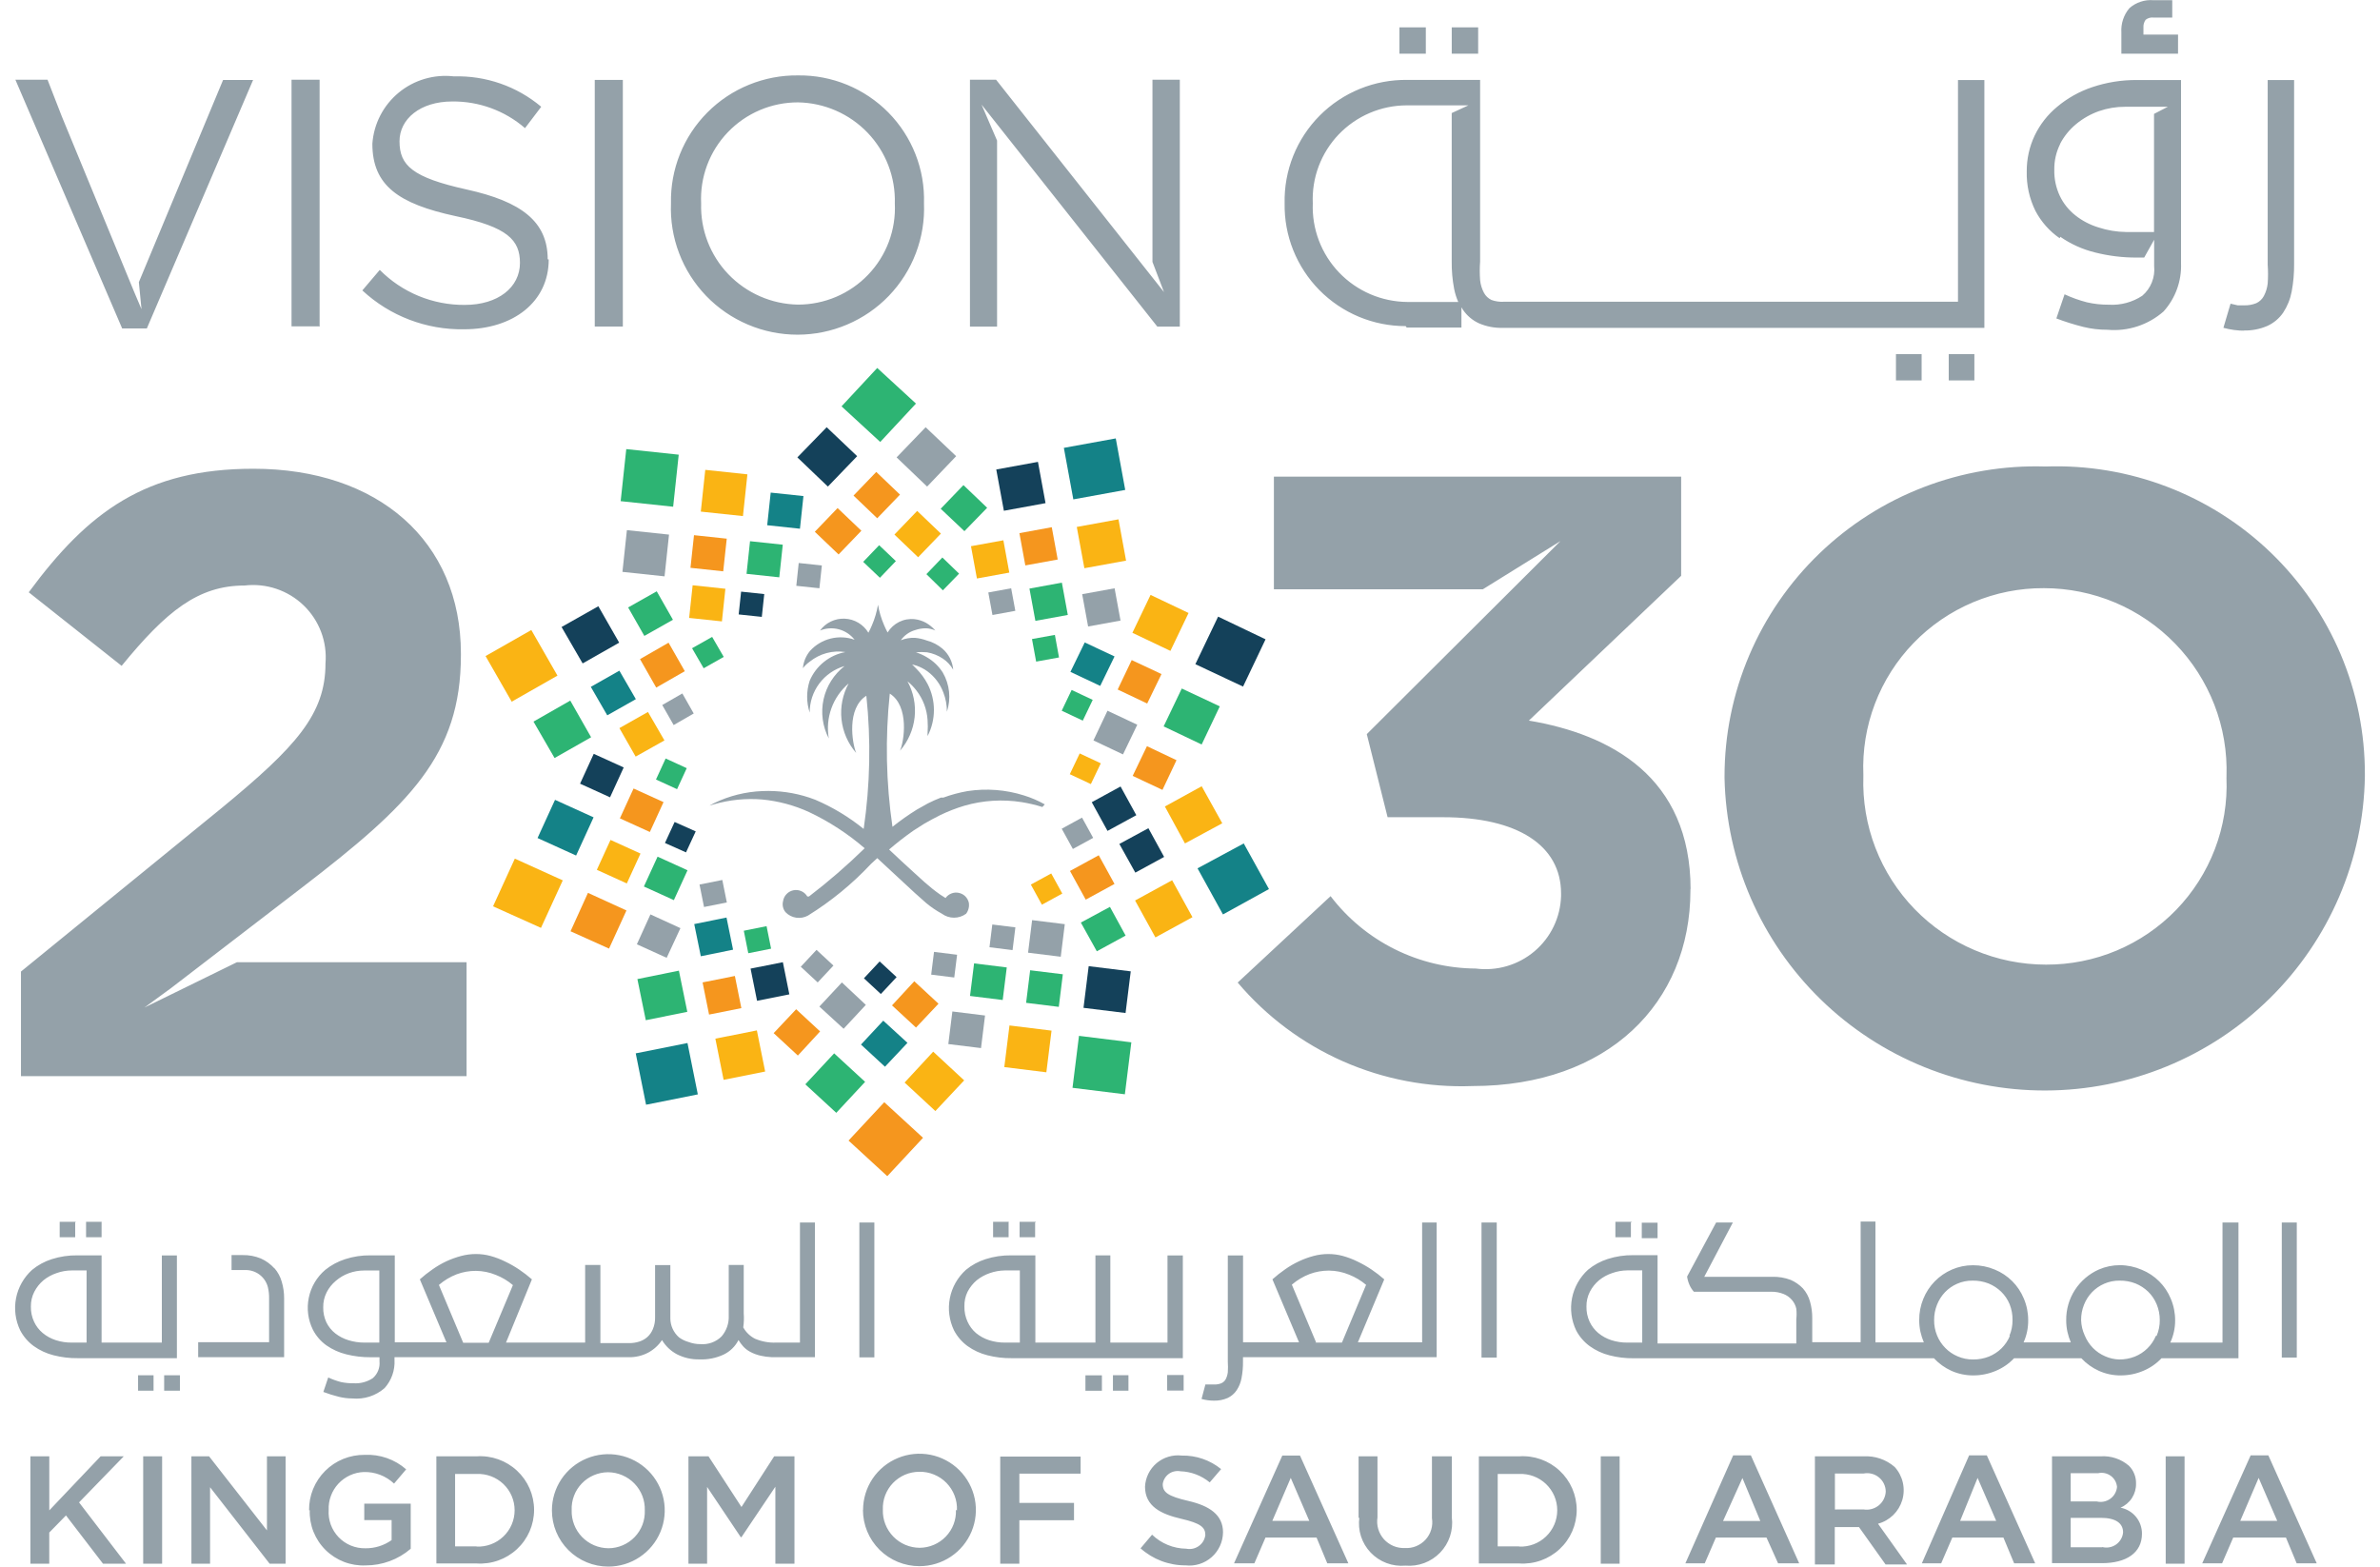 <svg width="79" height="52" viewBox="0 0 79 52" fill="none" xmlns="http://www.w3.org/2000/svg">
<g id="2030 1" clip-path="url(#clip0_101_61)">
<g id="vision2030">
<path id="Path 135" d="M56.111 29.494V29.549C56.111 33.298 53.371 36.049 48.878 36.049C47.402 36.105 45.933 35.825 44.582 35.23C43.231 34.634 42.035 33.739 41.083 32.614L44.166 29.746C44.731 30.488 45.46 31.091 46.296 31.507C47.132 31.924 48.053 32.143 48.987 32.149C49.335 32.194 49.688 32.166 50.023 32.067C50.359 31.968 50.671 31.8 50.937 31.574C51.204 31.347 51.42 31.068 51.571 30.753C51.723 30.438 51.806 30.095 51.817 29.746V29.658C51.817 28.056 50.362 27.126 47.904 27.126H46.059L45.368 24.368L51.798 17.96L49.219 19.561H42.285V15.822H55.803V19.113L50.748 23.919C53.465 24.375 56.116 25.793 56.116 29.525M43.576 6.748C43.557 6.328 43.624 5.909 43.772 5.516C43.921 5.123 44.147 4.764 44.438 4.46C44.73 4.156 45.08 3.914 45.467 3.749C45.855 3.583 46.272 3.498 46.693 3.497H48.742L48.187 3.753V8.67C48.183 8.979 48.21 9.287 48.268 9.59C48.297 9.739 48.343 9.884 48.404 10.023H46.718C46.294 10.02 45.874 9.932 45.485 9.765C45.096 9.597 44.744 9.354 44.451 9.048C44.158 8.743 43.929 8.381 43.779 7.986C43.629 7.591 43.559 7.171 43.576 6.748ZM46.693 10.873H48.51V10.2L48.565 10.289C48.696 10.48 48.877 10.633 49.088 10.73C49.341 10.84 49.616 10.892 49.892 10.882H65.868V2.656H64.992V10.016H49.916C49.777 10.024 49.638 10.004 49.507 9.957C49.401 9.906 49.314 9.824 49.258 9.72C49.189 9.591 49.146 9.45 49.13 9.304C49.114 9.096 49.114 8.887 49.13 8.679V2.652H46.718C46.178 2.644 45.641 2.745 45.141 2.948C44.64 3.152 44.186 3.454 43.806 3.836C43.425 4.219 43.126 4.674 42.926 5.174C42.726 5.674 42.629 6.21 42.641 6.748C42.632 7.28 42.728 7.809 42.926 8.303C43.124 8.797 43.418 9.247 43.792 9.627C44.166 10.007 44.613 10.308 45.105 10.514C45.597 10.72 46.126 10.825 46.66 10.825M72.296 1.782H70.415V1.073C70.398 0.782 70.493 0.495 70.681 0.272C70.79 0.175 70.917 0.102 71.056 0.057C71.194 0.011 71.34 -0.006 71.485 0.007H72.104V0.584H71.493C71.445 0.577 71.396 0.579 71.35 0.592C71.303 0.604 71.259 0.626 71.221 0.656C71.168 0.731 71.142 0.821 71.148 0.912V1.149H72.297L72.296 1.782ZM74.513 10.977C74.273 10.977 74.034 10.945 73.802 10.881L74.039 10.08L74.276 10.135H74.485C74.625 10.14 74.765 10.115 74.895 10.063C75.001 10.013 75.088 9.93 75.144 9.827C75.213 9.697 75.256 9.556 75.272 9.411C75.287 9.203 75.287 8.994 75.272 8.786V2.656H76.149V8.758C76.152 9.067 76.125 9.376 76.068 9.679C76.022 9.928 75.926 10.165 75.787 10.376C75.656 10.568 75.475 10.72 75.264 10.817C75.011 10.927 74.736 10.979 74.46 10.97M49.08 1.782H48.188V0.909H49.065V1.782H49.08ZM68.372 4.793C68.504 4.535 68.687 4.306 68.911 4.121C69.138 3.933 69.396 3.786 69.674 3.688C69.954 3.592 70.247 3.543 70.542 3.544H71.957L71.499 3.781V7.701H70.576C70.262 7.698 69.95 7.646 69.652 7.548C69.374 7.463 69.115 7.328 68.888 7.148C68.67 6.976 68.494 6.757 68.374 6.507C68.245 6.234 68.182 5.935 68.189 5.634C68.184 5.333 68.253 5.037 68.389 4.769M68.389 7.86C68.739 8.104 69.132 8.28 69.546 8.381C70.001 8.496 70.468 8.552 70.936 8.549H71.173L71.503 7.958V8.832C71.522 9.015 71.496 9.201 71.427 9.373C71.359 9.544 71.25 9.697 71.109 9.817C70.781 10.033 70.392 10.137 70.001 10.114C69.754 10.116 69.509 10.089 69.269 10.034C69.015 9.968 68.768 9.88 68.53 9.769L68.257 10.57C68.549 10.681 68.847 10.774 69.149 10.85C69.412 10.915 69.682 10.947 69.953 10.946C70.289 10.976 70.627 10.938 70.948 10.833C71.268 10.728 71.564 10.56 71.817 10.337C72.211 9.899 72.419 9.324 72.396 8.736V2.656H70.93C70.427 2.652 69.928 2.732 69.451 2.892C69.022 3.035 68.624 3.258 68.279 3.549C67.967 3.807 67.715 4.13 67.54 4.494C67.362 4.867 67.272 5.275 67.274 5.688C67.263 6.143 67.362 6.594 67.564 7.002C67.755 7.364 68.03 7.675 68.368 7.908M47.328 1.782H46.452V0.909H47.328V1.782ZM38.254 2.647H39.162V10.841H38.415L32.581 3.472L33.096 4.666V10.841H32.196V2.647H33.064L38.637 9.696L38.254 8.693V2.647ZM4.055 10.902L0.511 2.647H1.578L2.052 3.865L4.459 9.703L4.697 10.263L4.609 9.366L7.405 2.654H8.401L4.874 10.902H4.07H4.055ZM19.742 2.653H20.674V10.838H19.742V2.653ZM29.702 6.754C29.723 7.187 29.655 7.621 29.503 8.027C29.35 8.434 29.117 8.805 28.816 9.119C28.516 9.433 28.154 9.682 27.754 9.853C27.354 10.023 26.923 10.111 26.487 10.111C26.054 10.103 25.627 10.011 25.23 9.837C24.834 9.664 24.475 9.414 24.176 9.102C23.877 8.79 23.643 8.421 23.488 8.018C23.333 7.615 23.26 7.186 23.273 6.754C23.252 6.321 23.32 5.888 23.472 5.481C23.624 5.075 23.858 4.703 24.159 4.389C24.459 4.076 24.82 3.826 25.221 3.655C25.621 3.485 26.052 3.397 26.487 3.398C26.921 3.405 27.348 3.498 27.745 3.671C28.141 3.844 28.5 4.094 28.799 4.406C29.098 4.718 29.332 5.087 29.487 5.49C29.642 5.893 29.715 6.323 29.702 6.754ZM26.491 2.503C25.932 2.496 25.377 2.602 24.859 2.814C24.342 3.025 23.872 3.338 23.479 3.734C23.085 4.13 22.775 4.601 22.568 5.119C22.361 5.637 22.26 6.191 22.272 6.748C22.249 7.312 22.34 7.875 22.541 8.403C22.741 8.931 23.047 9.413 23.439 9.821C23.831 10.228 24.302 10.552 24.823 10.773C25.344 10.995 25.904 11.109 26.471 11.109C27.037 11.109 27.598 10.995 28.119 10.773C28.64 10.552 29.111 10.228 29.503 9.821C29.895 9.413 30.201 8.931 30.401 8.403C30.602 7.875 30.693 7.312 30.67 6.748C30.687 6.193 30.592 5.64 30.389 5.122C30.186 4.604 29.88 4.133 29.49 3.736C29.099 3.34 28.632 3.026 28.117 2.814C27.602 2.602 27.049 2.496 26.491 2.503ZM18.214 8.614C18.214 10.016 17.042 10.93 15.402 10.93C14.152 10.952 12.942 10.49 12.027 9.64L12.606 8.959C12.974 9.331 13.414 9.625 13.898 9.825C14.383 10.024 14.902 10.125 15.427 10.121C16.535 10.121 17.259 9.536 17.259 8.728C17.259 7.967 16.848 7.534 15.124 7.174C13.227 6.765 12.36 6.156 12.36 4.771C12.383 4.445 12.472 4.126 12.622 3.835C12.772 3.544 12.98 3.286 13.232 3.077C13.485 2.868 13.777 2.712 14.092 2.619C14.407 2.526 14.738 2.497 15.064 2.535C16.123 2.504 17.156 2.863 17.965 3.544L17.427 4.253C16.758 3.674 15.899 3.359 15.013 3.368C13.945 3.368 13.261 3.953 13.261 4.689C13.261 5.491 13.687 5.891 15.495 6.291C17.304 6.69 18.18 7.354 18.18 8.606M10.578 10.832H9.677V2.647H10.609V10.841L10.578 10.832ZM64.66 11.753H65.536V12.627H64.685V11.753H64.66ZM62.908 11.753H63.785V12.627H62.933V11.753H62.908ZM7.864 31.939H15.487V35.721H0.696V32.249L7.349 26.827C9.832 24.785 10.804 23.704 10.804 22.022C10.834 21.667 10.785 21.31 10.659 20.976C10.533 20.643 10.335 20.341 10.078 20.094C9.821 19.846 9.512 19.659 9.173 19.545C8.835 19.431 8.475 19.393 8.12 19.435C6.578 19.435 5.524 20.284 4.037 22.102L0.954 19.66C2.923 16.992 4.835 15.559 8.412 15.559C12.55 15.559 15.299 17.961 15.299 21.694V21.749C15.299 25.072 13.586 26.723 10.043 29.446L5.671 32.803L4.795 33.443L7.864 31.939ZM73.904 25.828C73.937 26.631 73.806 27.433 73.519 28.184C73.232 28.936 72.795 29.622 72.235 30.201C71.674 30.779 71.002 31.239 70.258 31.552C69.515 31.864 68.716 32.023 67.909 32.019C67.095 32.018 66.29 31.854 65.542 31.537C64.793 31.22 64.116 30.756 63.551 30.174C62.986 29.59 62.544 28.9 62.252 28.144C61.96 27.387 61.824 26.58 61.851 25.77V25.714C61.818 24.91 61.949 24.109 62.236 23.357C62.523 22.605 62.96 21.919 63.52 21.341C64.08 20.762 64.753 20.302 65.496 19.99C66.24 19.677 67.039 19.518 67.846 19.523C68.659 19.523 69.464 19.687 70.213 20.003C70.961 20.32 71.638 20.784 72.203 21.367C72.769 21.949 73.21 22.64 73.503 23.396C73.795 24.152 73.932 24.959 73.905 25.77L73.904 25.828ZM67.898 15.485C66.515 15.441 65.138 15.675 63.847 16.172C62.557 16.668 61.38 17.419 60.386 18.378C59.392 19.337 58.602 20.485 58.062 21.754C57.522 23.024 57.243 24.388 57.243 25.767V25.823C57.3 28.599 58.449 31.241 60.442 33.181C62.435 35.121 65.112 36.204 67.898 36.197C70.683 36.19 73.355 35.093 75.337 33.142C77.32 31.192 78.455 28.543 78.498 25.767V25.712C78.502 24.339 78.228 22.979 77.693 21.714C77.157 20.449 76.371 19.305 75.382 18.35C74.392 17.395 73.219 16.649 71.933 16.157C70.647 15.665 69.275 15.436 67.898 15.485Z" fill="#94A1A9"/>
<path id="Path 136" d="M27.44 14.181L28.452 15.142L27.48 16.151L26.467 15.182L27.44 14.181Z" fill="#14415A"/>
<path id="Path 137" d="M29.761 15.182L30.774 16.151L31.738 15.142L30.725 14.181L29.761 15.182Z" fill="#94A1A9"/>
<path id="Path 138" d="M28.331 16.45L29.118 17.203L29.874 16.418L29.086 15.665L28.331 16.45Z" fill="#F5961E"/>
<path id="Path 139" d="M31.225 16.887L32.012 17.631L32.767 16.855L31.98 16.102L31.225 16.887Z" fill="#2DB473"/>
<path id="Path 140" d="M27.046 17.651L27.802 16.864L28.592 17.617L27.835 18.404L27.046 17.651Z" fill="#F5961E"/>
<path id="Path 141" d="M29.689 17.744L30.476 18.497L31.232 17.712L30.444 16.959L29.689 17.744Z" fill="#FAB414"/>
<path id="Path 142" d="M28.652 18.65L29.207 19.178L29.737 18.625L29.182 18.097L28.652 18.65Z" fill="#2DB473"/>
<path id="Path 143" d="M30.75 19.058L31.297 19.595L31.835 19.041L31.28 18.505L30.75 19.058Z" fill="#2DB473"/>
<path id="Path 144" d="M35.313 14.866L37.036 14.552L37.35 16.262L35.627 16.576L35.313 14.866Z" fill="#148287"/>
<path id="Path 145" d="M33.069 15.584L34.453 15.331L34.705 16.701L33.322 16.954L33.069 15.584Z" fill="#14415A"/>
<path id="Path 146" d="M35.742 17.491L37.126 17.238L37.378 18.609L35.994 18.861L35.742 17.491Z" fill="#FAB414"/>
<path id="Path 147" d="M33.837 17.697L34.912 17.5L35.109 18.572L34.034 18.768L33.837 17.697Z" fill="#F5961E"/>
<path id="Path 148" d="M35.921 19.723L36.997 19.527L37.194 20.599L36.118 20.795L35.921 19.723Z" fill="#94A1A9"/>
<path id="Path 149" d="M32.23 18.13L33.305 17.934L33.502 19.006L32.427 19.202L32.23 18.13Z" fill="#FAB414"/>
<path id="Path 150" d="M34.171 19.537L35.247 19.34L35.444 20.412L34.368 20.608L34.171 19.537Z" fill="#2DB473"/>
<path id="Path 151" d="M32.805 19.666L33.564 19.527L33.702 20.275L32.943 20.414L32.805 19.666Z" fill="#94A1A9"/>
<path id="Path 152" d="M34.255 21.212L35.015 21.074L35.152 21.823L34.393 21.961L34.255 21.212Z" fill="#2DB473"/>
<path id="Path 153" d="M40.433 20.468L39.678 22.046L41.261 22.79L42.008 21.221L40.433 20.468Z" fill="#14415A"/>
<path id="Path 154" d="M38.191 19.747L37.588 21.005L38.85 21.605L39.452 20.347L38.191 19.747Z" fill="#FAB414"/>
<path id="Path 155" d="M39.227 22.854L38.625 24.111L39.887 24.712L40.489 23.446L39.227 22.854Z" fill="#2DB473"/>
<path id="Path 156" d="M37.565 21.91L37.099 22.887L38.079 23.352L38.554 22.374L37.565 21.91ZM38.071 24.768L37.597 25.754L38.586 26.219L39.052 25.233L38.071 24.768Z" fill="#F5961E"/>
<path id="Path 157" d="M36.006 21.325L35.531 22.302L36.52 22.767L36.995 21.789L36.006 21.325Z" fill="#148287"/>
<path id="Path 158" d="M36.761 23.591L36.295 24.577L37.276 25.041L37.75 24.056L36.761 23.591Z" fill="#94A1A9"/>
<path id="Path 159" d="M35.571 22.902L35.242 23.591L35.941 23.92L36.271 23.231L35.571 22.902Z" fill="#2DB473"/>
<path id="Path 160" d="M35.839 25.009L35.51 25.698L36.209 26.026L36.539 25.337L35.839 25.009Z" fill="#FAB414"/>
<path id="Path 161" d="M41.284 27.996L39.75 28.823L40.594 30.353L42.121 29.511L41.284 27.996Z" fill="#148287"/>
<path id="Path 162" d="M39.888 26.098L38.666 26.77L39.333 27.996L40.571 27.327L39.888 26.098ZM38.907 29.218L37.677 29.89L38.352 31.116L39.582 30.444L38.907 29.218Z" fill="#FAB414"/>
<path id="Path 163" d="M38.119 27.491L37.155 28.013L37.685 28.965L38.641 28.444L38.119 27.491Z" fill="#14415A"/>
<path id="Path 164" d="M36.842 30.102L35.877 30.623L36.407 31.576L37.363 31.055L36.842 30.102Z" fill="#2DB473"/>
<path id="Path 165" d="M37.195 26.106L36.239 26.628L36.762 27.58L37.718 27.059L37.195 26.106Z" fill="#14415A"/>
<path id="Path 166" d="M36.471 28.389L35.516 28.91L36.039 29.862L36.994 29.341L36.471 28.389Z" fill="#F5961E"/>
<path id="Path 167" d="M35.916 27.139L35.242 27.508L35.612 28.18L36.286 27.812L35.916 27.139Z" fill="#94A1A9"/>
<path id="Path 168" d="M34.217 29.362L34.894 28.993L35.261 29.66L34.584 30.03L34.217 29.362Z" fill="#FAB414"/>
<path id="Path 169" d="M35.6 36.108L35.815 34.383L37.553 34.598L37.338 36.323L35.6 36.108Z" fill="#2DB473"/>
<path id="Path 170" d="M35.965 33.453L36.137 32.07L37.533 32.242L37.361 33.625L35.965 33.453Z" fill="#14415A"/>
<path id="Path 171" d="M33.336 35.42L33.508 34.038L34.904 34.21L34.732 35.593L33.336 35.42Z" fill="#FAB414"/>
<path id="Path 172" d="M34.06 33.287L34.194 32.206L35.279 32.339L35.145 33.421L34.06 33.287Z" fill="#2DB473"/>
<path id="Path 173" d="M31.478 34.656L31.612 33.574L32.697 33.708L32.563 34.789L31.478 34.656Z" fill="#94A1A9"/>
<path id="Path 174" d="M34.125 31.623L34.259 30.542L35.344 30.676L35.21 31.757L34.125 31.623Z" fill="#94A1A9"/>
<path id="Path 175" d="M32.198 33.059L32.333 31.978L33.418 32.112L33.283 33.193L32.198 33.059Z" fill="#2DB473"/>
<path id="Path 176" d="M32.844 31.442L32.938 30.687L33.704 30.782L33.61 31.537L32.844 31.442Z" fill="#94A1A9"/>
<path id="Path 177" d="M30.909 32.351L31.003 31.596L31.769 31.691L31.675 32.446L30.909 32.351Z" fill="#94A1A9"/>
<path id="Path 178" d="M30.638 37.767L29.352 36.586L28.166 37.859L29.452 39.041L30.638 37.767Z" fill="#F5961E"/>
<path id="Path 179" d="M30.404 13.396L29.118 12.214L27.933 13.488L29.218 14.67L30.404 13.396Z" fill="#2DB473"/>
<path id="Path 180" d="M32.004 35.861L30.976 34.908L30.027 35.933L31.048 36.879L32.004 35.861Z" fill="#FAB414"/>
<path id="Path 181" d="M28.716 35.91L27.688 34.964L26.731 35.992L27.759 36.938L28.716 35.91Z" fill="#2DB473"/>
<path id="Path 182" d="M30.122 34.615L29.318 33.879L28.579 34.672L29.375 35.408L30.122 34.615Z" fill="#148287"/>
<path id="Path 183" d="M27.222 34.236L26.427 33.5L25.68 34.293L26.484 35.037L27.222 34.236ZM31.152 33.316L30.348 32.571L29.609 33.372L30.405 34.108L31.152 33.316Z" fill="#F5961E"/>
<path id="Path 184" d="M28.74 33.355L27.945 32.61L27.198 33.411L28.002 34.148L28.74 33.355Z" fill="#94A1A9"/>
<path id="Path 185" d="M29.761 32.434L29.199 31.913L28.676 32.473L29.238 32.994L29.761 32.434Z" fill="#14415A"/>
<path id="Path 186" d="M27.665 32.05L27.103 31.529L26.58 32.089L27.142 32.61L27.665 32.05Z" fill="#94A1A9"/>
<path id="Path 187" d="M21.102 34.964L22.82 34.621L23.163 36.326L21.445 36.669L21.102 34.964Z" fill="#148287"/>
<path id="Path 188" d="M23.745 34.477L25.123 34.202L25.398 35.568L24.019 35.843L23.745 34.477Z" fill="#FAB414"/>
<path id="Path 189" d="M21.157 32.499L22.535 32.219L22.814 33.585L21.436 33.864L21.157 32.499Z" fill="#2DB473"/>
<path id="Path 190" d="M23.321 32.609L24.393 32.395L24.608 33.463L23.536 33.677L23.321 32.609Z" fill="#F5961E"/>
<path id="Path 191" d="M24.914 32.151L25.986 31.938L26.201 33.006L25.129 33.22L24.914 32.151Z" fill="#14415A"/>
<path id="Path 192" d="M23.044 30.673L24.115 30.456L24.333 31.523L23.262 31.741L23.044 30.673Z" fill="#148287"/>
<path id="Path 193" d="M24.689 30.894L25.445 30.743L25.595 31.489L24.838 31.64L24.689 30.894Z" fill="#2DB473"/>
<path id="Path 194" d="M23.219 29.36L23.976 29.209L24.126 29.955L23.369 30.106L23.219 29.36Z" fill="#94A1A9"/>
<path id="Path 195" d="M17.957 30.799L18.68 29.222L17.089 28.501L16.366 30.084L17.957 30.799Z" fill="#FAB414"/>
<path id="Path 196" d="M20.216 31.487L20.794 30.221L19.516 29.637L18.938 30.912L20.216 31.487Z" fill="#F5961E"/>
<path id="Path 197" d="M17.843 27.817L18.423 26.549L19.703 27.13L19.123 28.398L17.843 27.817Z" fill="#148287"/>
<path id="Path 198" d="M19.811 28.872L20.265 27.88L21.26 28.332L20.806 29.324L19.811 28.872Z" fill="#FAB414"/>
<path id="Path 199" d="M22.129 31.793L22.586 30.808L21.59 30.352L21.14 31.344L22.129 31.793Z" fill="#94A1A9"/>
<path id="Path 200" d="M19.254 26.013L19.708 25.022L20.703 25.474L20.249 26.465L19.254 26.013Z" fill="#14415A"/>
<path id="Path 201" d="M21.373 29.426L21.827 28.435L22.821 28.887L22.368 29.878L21.373 29.426Z" fill="#2DB473"/>
<path id="Path 202" d="M20.576 27.164L21.03 26.173L22.025 26.625L21.571 27.616L20.576 27.164Z" fill="#F5961E"/>
<path id="Path 203" d="M22.771 28.293L23.093 27.596L22.393 27.284L22.072 27.981L22.771 28.293Z" fill="#14415A"/>
<path id="Path 204" d="M22.474 26.195L22.795 25.498L22.095 25.177L21.774 25.875L22.474 26.195Z" fill="#2DB473"/>
<path id="Path 205" d="M16.985 23.291L18.504 22.426L17.636 20.912L16.117 21.777L16.985 23.291Z" fill="#FAB414"/>
<path id="Path 206" d="M18.408 25.161L19.621 24.472L18.929 23.255L17.708 23.952L18.408 25.161Z" fill="#2DB473"/>
<path id="Path 207" d="M19.34 22.021L20.553 21.332L19.861 20.123L18.64 20.812L19.34 22.021Z" fill="#14415A"/>
<path id="Path 208" d="M20.157 23.744L21.106 23.207L20.559 22.262L19.611 22.799L20.157 23.744Z" fill="#148287"/>
<path id="Path 209" d="M21.388 21.108L22.337 20.572L21.799 19.627L20.85 20.163L21.388 21.108Z" fill="#2DB473"/>
<path id="Path 210" d="M21.099 25.114L22.055 24.577L21.508 23.632L20.56 24.168L21.099 25.114Z" fill="#FAB414"/>
<path id="Path 211" d="M21.782 22.823L22.731 22.279L22.192 21.333L21.244 21.878L21.782 22.823Z" fill="#F5961E"/>
<path id="Path 212" d="M22.361 24.067L23.027 23.683L22.649 23.018L21.982 23.402L22.361 24.067Z" fill="#94A1A9"/>
<path id="Path 213" d="M23.357 22.182L24.023 21.805L23.638 21.14L22.972 21.517L23.357 22.182Z" fill="#2DB473"/>
<path id="Path 214" d="M20.602 16.635L20.788 14.907L22.529 15.092L22.344 16.82L20.602 16.635Z" fill="#2DB473"/>
<path id="Path 215" d="M20.661 18.982L20.809 17.597L22.207 17.745L22.059 19.131L20.661 18.982Z" fill="#94A1A9"/>
<path id="Path 216" d="M23.262 16.982L23.41 15.596L24.809 15.745L24.661 17.13L23.262 16.982Z" fill="#FAB414"/>
<path id="Path 217" d="M22.919 18.848L23.036 17.764L24.123 17.88L24.006 18.964L22.919 18.848Z" fill="#F5961E"/>
<path id="Path 218" d="M25.466 17.434L25.582 16.351L26.669 16.466L26.553 17.55L25.466 17.434Z" fill="#148287"/>
<path id="Path 219" d="M22.875 20.511L22.991 19.427L24.078 19.543L23.963 20.626L22.875 20.511Z" fill="#FAB414"/>
<path id="Path 220" d="M24.78 19.047L24.896 17.964L25.983 18.08L25.867 19.163L24.78 19.047Z" fill="#2DB473"/>
<path id="Path 221" d="M24.519 20.395L24.6 19.638L25.368 19.719L25.287 20.476L24.519 20.395Z" fill="#14415A"/>
<path id="Path 222" d="M26.432 19.445L26.512 18.688L27.28 18.769L27.199 19.526L26.432 19.445Z" fill="#94A1A9"/>
<path id="Path 223" d="M34.68 26.7C34.461 26.577 34.229 26.477 33.989 26.403C33.384 26.212 32.743 26.163 32.116 26.259C31.842 26.307 31.573 26.379 31.312 26.475H31.232C31.084 26.532 30.939 26.596 30.798 26.668L30.428 26.876C30.149 27.05 29.881 27.24 29.624 27.444C29.41 25.98 29.38 24.495 29.535 23.023C30.194 23.439 30.009 24.624 29.873 24.921C30.145 24.608 30.315 24.219 30.36 23.806C30.404 23.394 30.321 22.978 30.122 22.614C30.232 22.704 30.332 22.806 30.419 22.919C30.637 23.201 30.766 23.541 30.789 23.896C30.8 24.043 30.8 24.19 30.789 24.337V24.433C30.928 24.165 31 23.869 31 23.568C31 23.267 30.928 22.97 30.789 22.703C30.691 22.518 30.567 22.348 30.419 22.198L30.275 22.054L30.419 22.094C30.552 22.14 30.677 22.204 30.789 22.287C31.027 22.464 31.209 22.706 31.312 22.984C31.392 23.188 31.432 23.405 31.431 23.625C31.501 23.41 31.525 23.184 31.502 22.96C31.478 22.736 31.408 22.52 31.295 22.325C31.163 22.117 30.984 21.944 30.772 21.82C30.656 21.749 30.531 21.693 30.402 21.652C30.525 21.64 30.649 21.64 30.772 21.652C30.959 21.684 31.137 21.755 31.295 21.86C31.437 21.954 31.555 22.081 31.64 22.229C31.616 21.959 31.489 21.709 31.284 21.532C31.132 21.403 30.953 21.31 30.761 21.26C30.634 21.213 30.502 21.183 30.367 21.171C30.208 21.166 30.049 21.193 29.901 21.252C30.016 21.089 30.184 20.97 30.376 20.915C30.493 20.874 30.616 20.854 30.74 20.855C30.845 20.859 30.949 20.884 31.046 20.928C30.957 20.825 30.851 20.738 30.733 20.671C30.618 20.608 30.492 20.568 30.363 20.553C30.186 20.533 30.007 20.564 29.848 20.642C29.689 20.721 29.555 20.843 29.462 20.994C29.418 20.913 29.379 20.831 29.344 20.746C29.251 20.53 29.183 20.304 29.144 20.073C29.104 20.307 29.037 20.536 28.943 20.754C28.908 20.839 28.868 20.921 28.825 21.002C28.743 20.866 28.628 20.752 28.492 20.671C28.355 20.589 28.2 20.543 28.041 20.536C27.881 20.528 27.723 20.561 27.579 20.63C27.436 20.698 27.312 20.802 27.218 20.93C27.416 20.848 27.637 20.834 27.844 20.889C28.052 20.944 28.235 21.066 28.367 21.235C28.111 21.144 27.835 21.131 27.572 21.196C27.308 21.262 27.071 21.404 26.888 21.604C26.752 21.767 26.669 21.968 26.651 22.18C26.715 22.097 26.791 22.024 26.876 21.964C27.041 21.831 27.231 21.734 27.435 21.678C27.639 21.623 27.853 21.611 28.062 21.644C27.801 21.692 27.556 21.805 27.349 21.971C27.142 22.137 26.98 22.352 26.876 22.596C26.764 22.94 26.764 23.31 26.876 23.654C26.875 23.306 26.986 22.967 27.195 22.688C27.404 22.409 27.698 22.206 28.034 22.108C27.679 22.385 27.432 22.776 27.336 23.215C27.241 23.654 27.302 24.113 27.511 24.511C27.452 24.176 27.481 23.831 27.597 23.511C27.713 23.19 27.91 22.906 28.17 22.685C27.971 23.049 27.888 23.465 27.932 23.877C27.977 24.29 28.146 24.678 28.419 24.992C28.283 24.663 28.098 23.51 28.757 23.094C28.913 24.566 28.883 26.051 28.668 27.515C28.18 27.119 27.64 26.793 27.061 26.546L26.861 26.474C26.361 26.309 25.836 26.236 25.31 26.258C24.752 26.279 24.205 26.415 23.703 26.658L23.55 26.739L23.695 26.698C24.216 26.547 24.761 26.493 25.302 26.538C25.838 26.589 26.363 26.73 26.853 26.954C27.52 27.269 28.142 27.674 28.701 28.156C28.118 28.726 27.501 29.261 26.853 29.757H26.797C26.752 29.68 26.684 29.618 26.602 29.581C26.52 29.544 26.429 29.533 26.341 29.55C26.253 29.567 26.172 29.61 26.11 29.675C26.047 29.739 26.006 29.821 25.993 29.91C25.976 29.973 25.975 30.039 25.989 30.104C26.003 30.168 26.032 30.227 26.074 30.278C26.168 30.377 26.293 30.441 26.428 30.461C26.563 30.481 26.701 30.457 26.821 30.39C27.59 29.913 28.292 29.337 28.91 28.677L29.119 28.484L29.327 28.677L30.364 29.638L30.742 29.974C30.904 30.109 31.079 30.228 31.265 30.329C31.381 30.415 31.522 30.461 31.667 30.461C31.812 30.461 31.953 30.415 32.069 30.329C32.108 30.277 32.136 30.217 32.151 30.154C32.167 30.09 32.169 30.024 32.158 29.96C32.139 29.88 32.097 29.806 32.038 29.748C31.978 29.691 31.903 29.652 31.821 29.636C31.74 29.619 31.655 29.627 31.578 29.658C31.501 29.688 31.434 29.74 31.386 29.808L31.209 29.695C31.027 29.567 30.853 29.428 30.686 29.279L30.316 28.943C30.059 28.706 29.778 28.455 29.512 28.198C29.769 27.977 30.037 27.768 30.316 27.573L30.686 27.337C30.855 27.241 31.031 27.144 31.209 27.056C31.468 26.931 31.737 26.826 32.013 26.744C32.631 26.565 33.282 26.525 33.917 26.626C34.149 26.663 34.377 26.717 34.6 26.787" fill="#94A1A9"/>
<path id="Path 224" d="M28.525 45.056H29.023V40.579H28.525V45.056ZM15.373 44.565L14.569 42.651C14.745 42.499 14.945 42.379 15.162 42.296C15.365 42.221 15.58 42.183 15.796 42.184C16.025 42.186 16.252 42.232 16.463 42.32C16.668 42.4 16.858 42.514 17.025 42.657L16.221 44.571H15.373V44.565ZM12.609 44.565H12.095C11.915 44.566 11.736 44.538 11.565 44.485C11.407 44.437 11.26 44.361 11.13 44.26C11.004 44.161 10.903 44.035 10.833 43.892C10.761 43.736 10.725 43.566 10.729 43.395C10.725 43.223 10.764 43.053 10.841 42.899C10.916 42.751 11.02 42.621 11.147 42.515C11.275 42.405 11.421 42.319 11.579 42.261C11.741 42.202 11.912 42.172 12.085 42.172H12.591V44.575L12.609 44.565ZM26.56 44.565H25.756C25.519 44.574 25.283 44.53 25.064 44.438C24.898 44.354 24.761 44.223 24.671 44.06C24.693 43.907 24.699 43.751 24.687 43.596V41.989H24.189V43.67C24.201 43.922 24.116 44.168 23.952 44.359C23.861 44.45 23.751 44.52 23.631 44.564C23.51 44.608 23.381 44.626 23.253 44.616C23.115 44.617 22.979 44.592 22.851 44.544C22.738 44.512 22.632 44.46 22.538 44.391C22.45 44.313 22.379 44.218 22.329 44.111C22.279 44.003 22.252 43.886 22.251 43.766V41.993H21.744V43.724C21.748 43.858 21.723 43.992 21.672 44.116C21.631 44.217 21.568 44.308 21.487 44.381C21.408 44.45 21.315 44.502 21.214 44.533C21.11 44.566 21.002 44.582 20.893 44.582H19.929V41.989H19.423V44.565H16.796L17.656 42.466C17.521 42.348 17.379 42.238 17.23 42.138C17.082 42.038 16.926 41.95 16.764 41.873C16.61 41.796 16.448 41.735 16.282 41.689C16.124 41.646 15.962 41.625 15.799 41.625C15.634 41.625 15.469 41.646 15.309 41.689C15.141 41.733 14.977 41.792 14.819 41.865C14.656 41.941 14.501 42.032 14.354 42.136C14.208 42.237 14.068 42.347 13.936 42.465L14.819 44.556H13.104V41.669H12.3C12.013 41.664 11.728 41.708 11.455 41.796C11.216 41.873 10.992 41.993 10.796 42.151C10.516 42.389 10.324 42.714 10.25 43.074C10.175 43.434 10.223 43.808 10.386 44.137C10.492 44.344 10.647 44.523 10.836 44.658C11.036 44.797 11.26 44.897 11.496 44.955C11.759 45.021 12.029 45.053 12.3 45.051H12.597V45.187C12.607 45.291 12.592 45.397 12.553 45.494C12.514 45.592 12.452 45.678 12.372 45.747C12.184 45.87 11.962 45.929 11.738 45.915C11.597 45.917 11.457 45.904 11.32 45.875C11.174 45.837 11.031 45.786 10.895 45.722L10.733 46.203C10.902 46.267 11.073 46.321 11.248 46.364C11.395 46.4 11.547 46.419 11.698 46.419C11.89 46.437 12.084 46.416 12.268 46.357C12.451 46.298 12.62 46.202 12.766 46.075C12.996 45.819 13.114 45.482 13.095 45.138V45.05H20.866C21.092 45.055 21.316 45.003 21.517 44.897C21.701 44.798 21.858 44.655 21.974 44.481C22.094 44.681 22.266 44.845 22.472 44.954C22.704 45.071 22.96 45.129 23.22 45.122C23.497 45.134 23.772 45.078 24.023 44.961C24.235 44.858 24.407 44.69 24.513 44.48C24.558 44.554 24.609 44.624 24.666 44.688C24.734 44.763 24.814 44.825 24.903 44.872C25.012 44.93 25.128 44.973 25.248 45C25.365 45.027 25.484 45.043 25.604 45.048H27.051V40.579H26.553V44.584L26.56 44.565ZM71.561 44.341C71.496 44.496 71.401 44.637 71.281 44.755C71.161 44.874 71.018 44.967 70.861 45.03C70.695 45.095 70.517 45.127 70.338 45.125C70.181 45.12 70.025 45.084 69.881 45.021C69.727 44.956 69.587 44.861 69.47 44.741C69.353 44.621 69.261 44.48 69.198 44.325C69.125 44.166 69.085 43.995 69.079 43.821C69.077 43.645 69.11 43.471 69.175 43.308C69.236 43.153 69.326 43.012 69.441 42.892C69.555 42.773 69.692 42.678 69.843 42.612C70.005 42.541 70.18 42.505 70.357 42.508C70.539 42.505 70.719 42.537 70.887 42.603C71.043 42.667 71.184 42.759 71.305 42.875C71.426 42.993 71.521 43.135 71.586 43.291C71.656 43.459 71.691 43.638 71.69 43.819C71.692 43.998 71.656 44.176 71.586 44.341M66.716 44.341C66.651 44.496 66.556 44.638 66.436 44.756C66.316 44.874 66.173 44.967 66.016 45.03C65.85 45.095 65.672 45.127 65.493 45.125C65.316 45.127 65.141 45.092 64.979 45.021C64.825 44.956 64.685 44.861 64.569 44.741C64.451 44.621 64.359 44.48 64.296 44.325C64.231 44.165 64.198 43.993 64.2 43.821C64.198 43.645 64.231 43.471 64.296 43.308C64.357 43.154 64.447 43.012 64.561 42.892C64.675 42.773 64.812 42.678 64.963 42.612C65.125 42.541 65.301 42.505 65.478 42.508C65.659 42.505 65.839 42.537 66.008 42.603C66.163 42.667 66.305 42.759 66.425 42.875C66.546 42.993 66.642 43.135 66.706 43.291C66.773 43.459 66.806 43.639 66.802 43.819C66.804 43.998 66.769 44.176 66.698 44.341M54.492 44.565H54.017C53.838 44.567 53.659 44.54 53.487 44.485C53.329 44.434 53.182 44.354 53.053 44.248C52.931 44.145 52.832 44.017 52.764 43.871C52.691 43.713 52.656 43.541 52.66 43.367C52.657 43.197 52.696 43.03 52.772 42.879C52.848 42.731 52.953 42.6 53.081 42.493C53.21 42.389 53.357 42.309 53.515 42.257C53.675 42.2 53.843 42.17 54.013 42.168H54.511V44.565H54.492ZM73.778 44.565H72.039C72.145 44.334 72.201 44.083 72.2 43.829C72.201 43.581 72.152 43.336 72.055 43.108C71.966 42.892 71.836 42.696 71.67 42.531C71.505 42.366 71.308 42.236 71.091 42.147C70.863 42.048 70.617 41.996 70.368 41.995C70.127 41.994 69.889 42.043 69.668 42.139C69.343 42.283 69.066 42.519 68.873 42.818C68.68 43.117 68.58 43.465 68.584 43.821C68.583 43.95 68.597 44.078 68.624 44.205C68.651 44.326 68.689 44.445 68.737 44.559H67.169C67.273 44.328 67.325 44.077 67.322 43.823C67.323 43.575 67.274 43.33 67.177 43.102C67.088 42.886 66.957 42.69 66.792 42.525C66.626 42.36 66.43 42.23 66.213 42.141C65.984 42.045 65.738 41.996 65.49 41.997C65.249 41.996 65.011 42.045 64.79 42.141C64.359 42.328 64.018 42.676 63.842 43.11C63.749 43.335 63.703 43.576 63.705 43.819C63.705 43.949 63.718 44.077 63.745 44.203C63.773 44.325 63.81 44.443 63.858 44.558H62.252V40.547H61.761V44.552H60.154V43.751C60.156 43.567 60.131 43.383 60.081 43.206C60.037 43.043 59.956 42.892 59.844 42.765C59.73 42.647 59.593 42.551 59.442 42.485C59.245 42.41 59.035 42.375 58.823 42.381H56.57L57.519 40.579H56.964L56 42.373C56.014 42.469 56.041 42.564 56.081 42.653C56.117 42.735 56.166 42.81 56.225 42.877H58.789C58.929 42.874 59.069 42.899 59.199 42.95C59.308 42.992 59.404 43.061 59.48 43.149C59.551 43.232 59.601 43.331 59.625 43.438C59.638 43.556 59.638 43.674 59.625 43.792V44.593H55.02V41.663H54.215C53.927 41.659 53.639 41.702 53.364 41.79C53.127 41.866 52.906 41.986 52.713 42.145C52.439 42.395 52.252 42.726 52.181 43.089C52.11 43.453 52.159 43.829 52.319 44.163C52.428 44.369 52.582 44.547 52.77 44.684C52.969 44.827 53.192 44.93 53.429 44.989C53.692 45.057 53.962 45.089 54.233 45.085H64.194C64.357 45.261 64.554 45.402 64.772 45.501C65.002 45.604 65.252 45.656 65.504 45.654C65.761 45.654 66.015 45.602 66.251 45.501C66.479 45.406 66.684 45.264 66.853 45.085H69.087C69.251 45.261 69.447 45.402 69.666 45.501C69.896 45.605 70.146 45.657 70.398 45.654C70.655 45.654 70.909 45.602 71.145 45.501C71.372 45.406 71.578 45.264 71.747 45.085H74.302V40.579H73.772V44.584L73.778 44.565ZM75.74 45.062H76.238V40.579H75.74V45.062ZM38.774 46.158H39.289V45.641H38.742V46.154L38.774 46.158ZM43.685 44.557L42.881 42.642C43.056 42.491 43.257 42.371 43.474 42.288C43.677 42.213 43.892 42.175 44.108 42.175C44.34 42.176 44.569 42.222 44.783 42.311C44.987 42.392 45.177 42.506 45.345 42.648L44.543 44.565H43.651L43.685 44.557ZM47.242 44.557H45.072L45.948 42.466C45.813 42.348 45.671 42.238 45.523 42.138C45.374 42.038 45.218 41.95 45.057 41.873C44.902 41.796 44.74 41.735 44.574 41.689C44.417 41.646 44.254 41.625 44.091 41.625C43.926 41.625 43.761 41.646 43.602 41.689C43.436 41.733 43.275 41.792 43.119 41.865C42.956 41.941 42.8 42.032 42.653 42.136C42.507 42.237 42.368 42.347 42.236 42.465L43.119 44.556H41.261V41.672H40.755V45.196C40.763 45.314 40.763 45.433 40.755 45.551C40.745 45.633 40.721 45.714 40.682 45.787C40.649 45.844 40.598 45.889 40.538 45.915C40.462 45.945 40.382 45.959 40.3 45.955H40.011L39.883 46.436C40.017 46.473 40.155 46.492 40.293 46.492C40.451 46.496 40.607 46.466 40.751 46.403C40.872 46.346 40.975 46.257 41.049 46.146C41.129 46.025 41.184 45.889 41.21 45.746C41.246 45.561 41.262 45.373 41.259 45.186V45.05H47.688V40.579H47.205V44.584L47.242 44.557ZM9.109 42.101C8.983 41.962 8.83 41.849 8.658 41.773C8.467 41.694 8.262 41.656 8.056 41.66H7.686V42.157H8.128C8.302 42.15 8.472 42.203 8.611 42.306C8.75 42.41 8.849 42.557 8.892 42.725C8.921 42.849 8.935 42.975 8.932 43.102V44.552H6.578V45.048H9.431V43.094C9.432 42.907 9.405 42.72 9.351 42.541C9.305 42.378 9.224 42.228 9.114 42.1M36.942 46.161H37.457V45.648H36.942V46.161ZM33.884 44.565H33.361C33.181 44.567 33.002 44.54 32.831 44.485C32.673 44.434 32.526 44.354 32.397 44.248C32.277 44.145 32.182 44.016 32.116 43.871C32.044 43.713 32.008 43.541 32.012 43.367C32.007 43.198 32.042 43.031 32.116 42.879C32.192 42.732 32.296 42.601 32.422 42.495C32.552 42.391 32.699 42.311 32.856 42.258C33.016 42.202 33.184 42.172 33.354 42.17H33.852V44.565H33.884ZM39.276 41.673H38.753V44.565H36.856V41.669H36.361V44.565H34.367V41.669H33.563C33.274 41.665 32.987 41.708 32.712 41.796C32.474 41.872 32.253 41.992 32.061 42.151C31.787 42.399 31.6 42.728 31.529 43.09C31.458 43.452 31.507 43.827 31.667 44.16C31.775 44.365 31.929 44.544 32.117 44.681C32.316 44.823 32.54 44.926 32.777 44.986C33.039 45.053 33.31 45.086 33.581 45.082H39.262V41.669L39.276 41.673ZM36.061 46.164H36.576V45.651H36.029V46.164H36.061ZM2.519 40.555H1.981V41.068H2.496V40.58L2.519 40.555ZM54.167 40.555H53.62V41.068H54.135V40.58L54.167 40.555ZM34.391 40.555H33.844V41.068H34.359V40.58L34.391 40.555ZM5.458 46.162H5.972V45.649H5.449V46.162H5.458ZM33.487 40.555H32.964V41.068H33.479V40.58L33.487 40.555ZM3.376 40.555H2.857V41.068H3.372V40.58L3.376 40.555ZM4.583 46.162H5.097V45.649H4.583V46.162ZM2.881 44.565H2.383C2.203 44.567 2.024 44.54 1.853 44.485C1.695 44.434 1.547 44.354 1.419 44.248C1.296 44.145 1.197 44.017 1.13 43.871C1.057 43.713 1.021 43.541 1.025 43.367C1.023 43.197 1.061 43.03 1.138 42.879C1.214 42.732 1.318 42.601 1.444 42.495C1.573 42.391 1.72 42.311 1.878 42.258C2.04 42.2 2.212 42.17 2.384 42.17H2.874V44.565H2.881ZM5.879 41.673H5.372V44.565H3.372V41.669H2.567C2.278 41.665 1.991 41.708 1.716 41.796C1.478 41.872 1.257 41.993 1.065 42.151C0.791 42.399 0.604 42.728 0.533 43.09C0.462 43.452 0.511 43.827 0.671 44.16C0.779 44.365 0.933 44.544 1.121 44.681C1.32 44.823 1.544 44.927 1.781 44.986C2.043 45.053 2.314 45.086 2.585 45.082H5.872V41.669L5.879 41.673ZM49.184 45.062H49.682V40.579H49.176V45.056L49.184 45.062ZM55.027 40.585H54.496V41.098H55.02V40.585H55.027ZM1.009 48.34H1.636V50.134L3.34 48.34H4.108L2.624 49.869L4.183 51.904H3.419L2.19 50.302L1.635 50.87V51.903H1.009V48.34ZM4.753 48.34H5.381V51.904H4.753V48.34ZM6.353 48.34H6.94L8.861 50.799V48.34H9.48V51.904H8.95L6.973 49.366V51.904H6.354L6.353 48.34ZM10.259 50.134C10.256 49.891 10.301 49.65 10.393 49.425C10.485 49.2 10.621 48.995 10.793 48.824C10.965 48.652 11.17 48.516 11.396 48.425C11.622 48.334 11.864 48.288 12.108 48.291C12.611 48.267 13.104 48.44 13.482 48.772L13.08 49.245C12.809 48.989 12.448 48.851 12.076 48.861C11.916 48.867 11.759 48.904 11.614 48.971C11.47 49.038 11.339 49.132 11.231 49.249C11.123 49.366 11.039 49.502 10.984 49.652C10.928 49.801 10.903 49.96 10.91 50.118C10.899 50.284 10.922 50.45 10.979 50.606C11.036 50.761 11.124 50.904 11.239 51.024C11.354 51.144 11.492 51.238 11.646 51.302C11.8 51.365 11.965 51.396 12.131 51.392C12.442 51.396 12.746 51.3 12.999 51.121V50.456H12.091V49.912H13.633V51.408C13.217 51.766 12.686 51.962 12.137 51.961C11.892 51.972 11.647 51.932 11.418 51.844C11.189 51.755 10.981 51.621 10.807 51.449C10.632 51.276 10.496 51.07 10.405 50.843C10.315 50.615 10.273 50.371 10.281 50.127M15.818 51.336C15.981 51.343 16.144 51.317 16.297 51.26C16.45 51.203 16.59 51.115 16.708 51.002C16.826 50.89 16.921 50.754 16.985 50.604C17.049 50.455 17.082 50.293 17.082 50.13C17.082 49.967 17.049 49.806 16.985 49.656C16.921 49.506 16.826 49.371 16.708 49.258C16.59 49.146 16.45 49.058 16.297 49.001C16.144 48.944 15.981 48.918 15.818 48.925H15.106V51.328H15.818V51.336ZM14.484 48.34H15.818C16.062 48.323 16.308 48.357 16.539 48.439C16.77 48.521 16.981 48.649 17.16 48.816C17.339 48.982 17.482 49.184 17.58 49.408C17.677 49.632 17.728 49.874 17.728 50.118C17.728 50.362 17.677 50.604 17.58 50.828C17.482 51.052 17.339 51.254 17.16 51.42C16.981 51.587 16.77 51.715 16.539 51.797C16.308 51.879 16.062 51.913 15.818 51.896H14.485L14.484 48.34ZM21.403 50.134C21.408 49.97 21.381 49.807 21.322 49.654C21.263 49.502 21.174 49.362 21.06 49.244C20.946 49.126 20.81 49.032 20.659 48.968C20.508 48.903 20.346 48.869 20.181 48.868C20.019 48.869 19.858 48.903 19.708 48.967C19.558 49.031 19.423 49.124 19.311 49.242C19.198 49.359 19.11 49.498 19.053 49.65C18.995 49.802 18.969 49.963 18.976 50.126C18.97 50.289 18.998 50.452 19.057 50.605C19.116 50.758 19.204 50.897 19.318 51.015C19.432 51.133 19.569 51.227 19.719 51.292C19.87 51.356 20.033 51.39 20.197 51.391C20.36 51.391 20.521 51.357 20.67 51.293C20.82 51.229 20.955 51.135 21.068 51.018C21.18 50.9 21.268 50.762 21.326 50.61C21.383 50.458 21.409 50.296 21.403 50.134ZM18.32 50.134C18.32 49.765 18.43 49.404 18.635 49.097C18.841 48.79 19.134 48.551 19.476 48.41C19.818 48.269 20.194 48.232 20.558 48.304C20.921 48.376 21.254 48.553 21.516 48.814C21.778 49.075 21.956 49.408 22.029 49.77C22.101 50.132 22.064 50.507 21.922 50.848C21.78 51.189 21.54 51.48 21.232 51.685C20.924 51.891 20.562 52 20.192 52C19.946 52 19.703 51.952 19.476 51.858C19.248 51.764 19.042 51.627 18.868 51.453C18.694 51.28 18.556 51.074 18.462 50.848C18.368 50.622 18.32 50.379 18.32 50.134ZM22.852 48.34H23.518L24.612 50.022L25.697 48.34H26.371V51.904H25.737V49.349L24.612 51.023H24.588L23.471 49.356V51.904H22.852V48.34ZM31.764 50.134C31.772 49.966 31.745 49.799 31.685 49.642C31.625 49.486 31.534 49.343 31.416 49.222C31.299 49.102 31.158 49.008 31.002 48.944C30.846 48.88 30.679 48.849 30.511 48.853C30.348 48.854 30.187 48.887 30.037 48.951C29.888 49.016 29.753 49.109 29.64 49.226C29.527 49.344 29.44 49.483 29.382 49.634C29.325 49.786 29.298 49.948 29.305 50.11C29.299 50.274 29.327 50.437 29.386 50.59C29.445 50.742 29.534 50.882 29.648 51C29.761 51.118 29.898 51.212 30.049 51.277C30.2 51.341 30.362 51.375 30.526 51.376C30.689 51.375 30.85 51.341 30.999 51.277C31.148 51.213 31.283 51.12 31.396 51.002C31.508 50.885 31.596 50.747 31.653 50.595C31.711 50.443 31.737 50.282 31.731 50.12M28.648 50.12C28.648 49.751 28.758 49.39 28.963 49.083C29.169 48.776 29.462 48.537 29.804 48.396C30.146 48.254 30.522 48.218 30.886 48.289C31.249 48.361 31.582 48.539 31.844 48.8C32.106 49.061 32.284 49.394 32.357 49.756C32.429 50.118 32.392 50.493 32.25 50.834C32.108 51.175 31.868 51.466 31.561 51.671C31.253 51.876 30.891 51.986 30.52 51.986C30.274 51.986 30.03 51.938 29.803 51.845C29.575 51.751 29.368 51.614 29.194 51.441C29.02 51.267 28.881 51.061 28.787 50.835C28.693 50.608 28.644 50.365 28.644 50.12M33.201 48.347H35.869V48.915H33.836V49.885H35.65V50.461H33.836V51.904H33.201V48.34V48.347ZM37.862 51.39L38.241 50.941C38.545 51.234 38.951 51.401 39.374 51.406C39.446 51.42 39.52 51.42 39.591 51.406C39.663 51.391 39.73 51.361 39.79 51.319C39.85 51.277 39.9 51.223 39.938 51.161C39.975 51.098 39.999 51.029 40.009 50.956C40.009 50.7 39.864 50.564 39.205 50.412C38.545 50.259 38.007 50.003 38.007 49.348C38.014 49.198 38.052 49.052 38.118 48.917C38.184 48.783 38.277 48.663 38.392 48.566C38.507 48.469 38.64 48.397 38.784 48.354C38.928 48.311 39.079 48.297 39.229 48.315C39.703 48.305 40.166 48.465 40.533 48.764L40.155 49.205C39.88 48.978 39.538 48.848 39.182 48.836C39.116 48.824 39.047 48.825 38.981 48.84C38.914 48.854 38.852 48.882 38.797 48.922C38.742 48.962 38.696 49.012 38.661 49.071C38.626 49.129 38.604 49.193 38.595 49.261C38.595 49.532 38.757 49.661 39.447 49.821C40.137 49.98 40.596 50.277 40.596 50.862C40.594 51.018 40.56 51.172 40.495 51.314C40.43 51.456 40.336 51.583 40.218 51.687C40.101 51.79 39.963 51.868 39.814 51.915C39.664 51.962 39.506 51.977 39.351 51.959C38.798 51.962 38.265 51.759 37.855 51.39M43.464 50.493L42.844 49.056L42.233 50.481H43.476L43.464 50.493ZM42.564 48.315H43.151L44.757 51.892H44.057L43.701 51.036H42.006L41.636 51.892H40.961L42.564 48.315ZM45.096 50.397V48.34H45.723V50.367C45.703 50.495 45.711 50.627 45.748 50.752C45.785 50.877 45.849 50.992 45.935 51.09C46.022 51.187 46.13 51.264 46.25 51.315C46.37 51.366 46.501 51.389 46.631 51.384C46.76 51.392 46.889 51.371 47.008 51.322C47.127 51.273 47.234 51.199 47.321 51.103C47.407 51.008 47.471 50.895 47.507 50.771C47.544 50.648 47.552 50.518 47.531 50.392V48.34H48.191V50.367C48.218 50.578 48.197 50.792 48.13 50.995C48.063 51.197 47.952 51.381 47.804 51.535C47.656 51.688 47.476 51.807 47.276 51.882C47.076 51.957 46.862 51.986 46.649 51.968C46.437 51.987 46.223 51.958 46.023 51.883C45.824 51.808 45.644 51.689 45.497 51.535C45.35 51.381 45.24 51.196 45.175 50.994C45.11 50.791 45.092 50.577 45.122 50.367M50.426 51.336C50.589 51.343 50.752 51.317 50.905 51.26C51.058 51.203 51.198 51.115 51.316 51.002C51.434 50.89 51.528 50.754 51.593 50.604C51.657 50.455 51.69 50.293 51.69 50.13C51.69 49.967 51.657 49.806 51.593 49.656C51.528 49.506 51.434 49.371 51.316 49.258C51.198 49.146 51.058 49.058 50.905 49.001C50.752 48.944 50.589 48.918 50.426 48.925H49.714V51.328H50.426V51.336ZM49.092 48.34H50.426C50.67 48.323 50.916 48.357 51.147 48.439C51.377 48.521 51.589 48.649 51.768 48.816C51.947 48.982 52.09 49.184 52.188 49.408C52.285 49.632 52.336 49.874 52.336 50.118C52.336 50.362 52.285 50.604 52.188 50.828C52.09 51.052 51.947 51.254 51.768 51.42C51.589 51.587 51.377 51.715 51.147 51.797C50.916 51.879 50.67 51.913 50.426 51.896H49.088V48.34H49.092ZM53.134 48.34H53.761V51.904H53.134V48.34ZM58.43 50.486L57.837 49.061L57.194 50.486H58.43ZM57.53 48.308H58.117L59.721 51.892H59.021L58.636 51.036H56.956L56.586 51.892H55.943L57.53 48.308ZM61.855 50.102C61.944 50.117 62.034 50.113 62.121 50.09C62.207 50.068 62.288 50.027 62.358 49.972C62.428 49.916 62.485 49.846 62.525 49.767C62.566 49.687 62.59 49.6 62.594 49.511C62.593 49.42 62.573 49.331 62.533 49.249C62.494 49.167 62.437 49.095 62.366 49.038C62.296 48.98 62.214 48.939 62.125 48.917C62.037 48.895 61.945 48.893 61.855 48.911H60.907V50.104L61.855 50.102ZM60.243 48.34H61.855C62.234 48.318 62.606 48.445 62.892 48.694C63.024 48.84 63.117 49.018 63.161 49.21C63.205 49.402 63.199 49.602 63.143 49.791C63.087 49.979 62.984 50.151 62.843 50.289C62.702 50.426 62.528 50.526 62.337 50.577L63.301 51.93H62.589L61.706 50.689H60.902V51.93H60.243V48.34ZM66.262 50.486L65.643 49.056L65.064 50.481H66.302L66.262 50.486ZM65.362 48.308H65.949L67.555 51.892H66.856L66.5 51.036H64.804L64.434 51.892H63.792L65.362 48.308ZM69.781 51.351C69.859 51.371 69.941 51.374 70.02 51.359C70.099 51.345 70.174 51.313 70.24 51.267C70.306 51.22 70.361 51.16 70.401 51.09C70.441 51.021 70.466 50.943 70.472 50.863C70.472 50.566 70.235 50.382 69.734 50.382H68.733V51.359H69.778L69.781 51.351ZM69.596 49.837C69.673 49.856 69.752 49.858 69.83 49.843C69.907 49.828 69.98 49.797 70.044 49.751C70.108 49.706 70.162 49.647 70.201 49.578C70.24 49.51 70.264 49.434 70.271 49.356C70.264 49.283 70.243 49.212 70.207 49.148C70.17 49.084 70.121 49.029 70.061 48.986C70.002 48.943 69.934 48.913 69.862 48.898C69.79 48.883 69.715 48.884 69.644 48.9H68.733V49.837H69.596ZM68.118 48.34H69.724C69.894 48.328 70.064 48.349 70.225 48.403C70.387 48.456 70.536 48.541 70.665 48.652C70.743 48.729 70.804 48.821 70.844 48.923C70.885 49.025 70.905 49.133 70.902 49.243C70.906 49.412 70.859 49.579 70.768 49.722C70.676 49.865 70.543 49.977 70.387 50.044C70.588 50.083 70.77 50.19 70.9 50.348C71.03 50.506 71.1 50.705 71.099 50.909C71.099 51.55 70.569 51.886 69.773 51.886H68.113V48.341L68.118 48.34ZM71.886 48.34H72.513V51.904H71.887L71.886 48.34ZM75.59 50.486L74.972 49.056L74.362 50.481H75.6L75.59 50.486ZM74.707 48.308H75.294L76.9 51.892H76.234L75.878 51.036H74.128L73.758 51.892H73.099L74.707 48.308Z" fill="#94A1A9"/>
</g>
</g>
<defs>
<clipPath id="clip0_101_61">
<rect width="78" height="52" fill="white" transform="translate(0.5)"/>
</clipPath>
</defs>
</svg>
